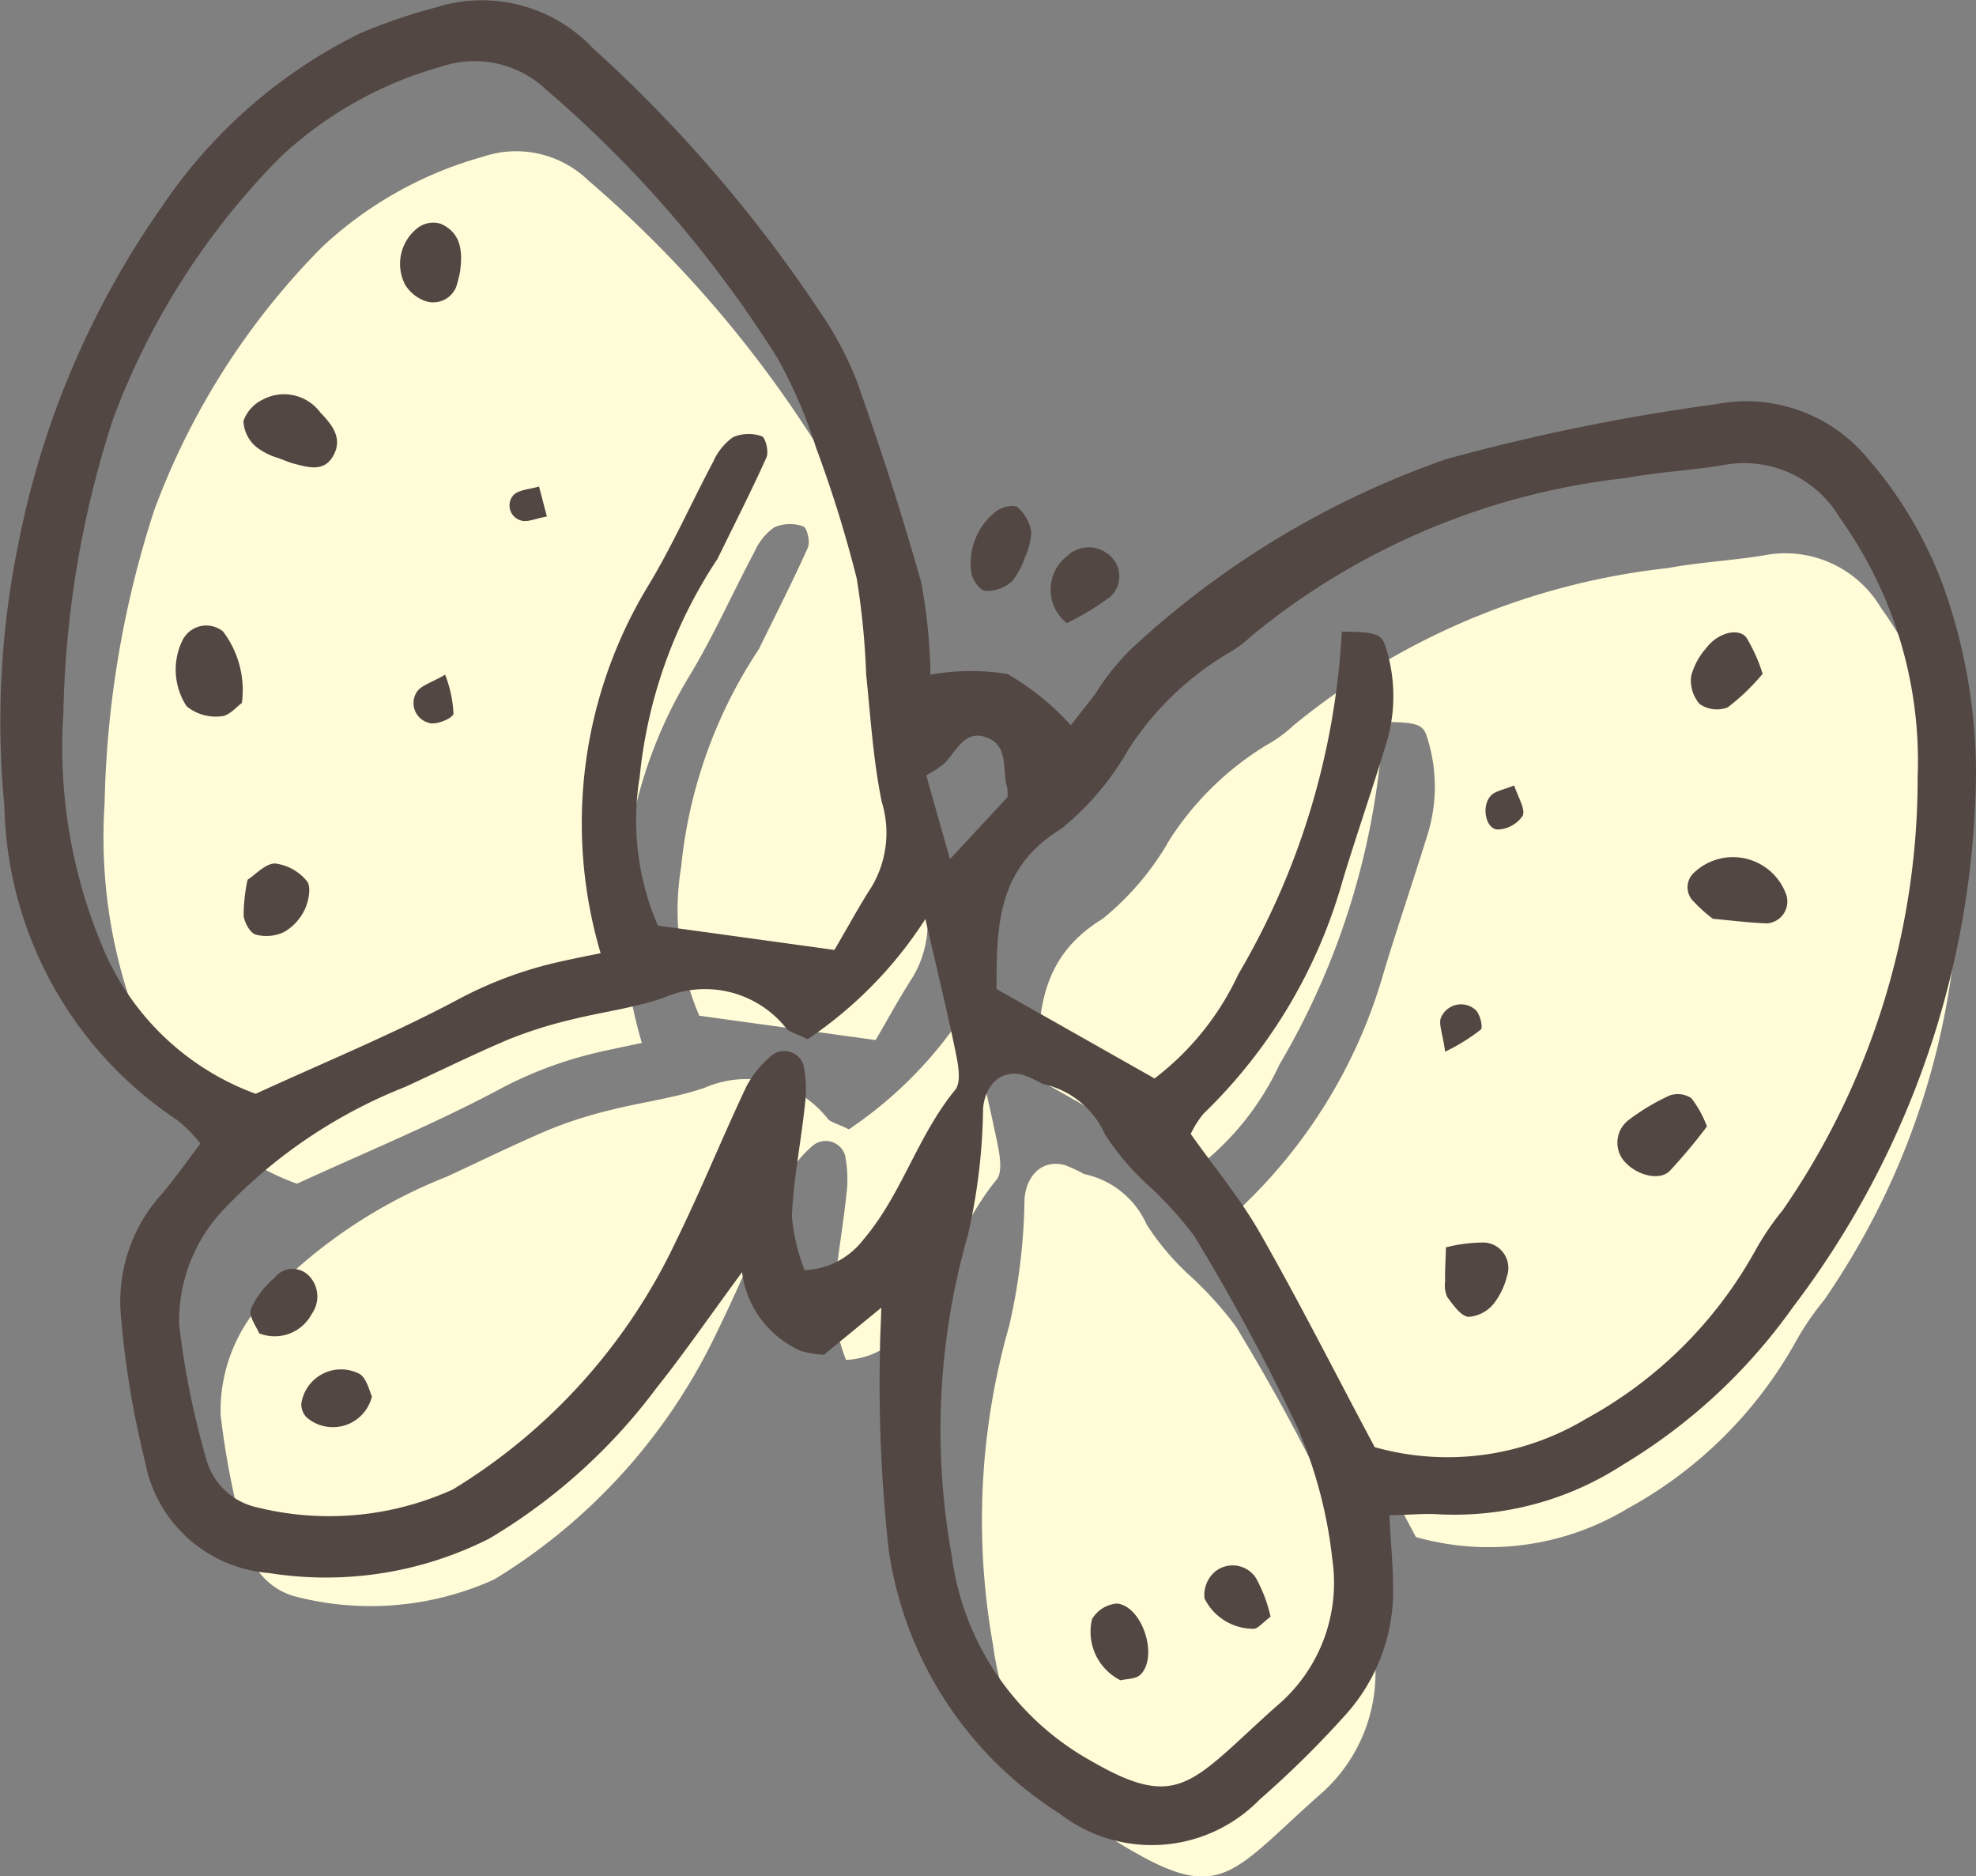 <svg xmlns="http://www.w3.org/2000/svg" viewBox="0 0 9.011 8.555">
  <rect x="0" y="0" width="9.011" height="8.555" fill="#808080" stroke="none"/>
  <defs>
    <style>
      .cls-1 {
        fill: #fffcd7;
      }

      .cls-2 {
        fill: #534743;
      }
    </style>
  </defs>
  <g id="レイヤー_2" data-name="レイヤー 2">
    <g id="SP_レイヤー_1" data-name="SP_レイヤー 1">
      <g>
        <g>
          <path class="cls-1" d="M3.993,4.742c.059-.101.111-.197.17-.288a.481.481,0,0,0,.046-.387c-.039-.191-.051-.387-.071-.581a3.556,3.556,0,0,0-.043-.438,5.697,5.697,0,0,0-.186-.598,2.19,2.19,0,0,0-.175-.406A5.358,5.358,0,0,0,2.681.821a.473.473,0,0,0-.48-.106,1.763,1.763,0,0,0-.732.411,3.354,3.354,0,0,0-.766,1.201A4.606,4.606,0,0,0,.477,3.664a2.337,2.337,0,0,0,.17,1.042,1.203,1.203,0,0,0,.707.691c.316-.145.623-.271.915-.426a1.833,1.833,0,0,1,.445-.17c.067-.016.134-.029.213-.046A2.087,2.087,0,0,1,3.151,3.07c.107-.179.192-.371.29-.555a.27.27,0,0,1,.09-.111A.181.181,0,0,1,3.663,2.4c.017.005.033.071.021.097-.07.156-.148.308-.223.462a2.185,2.185,0,0,0-.355.995,1.212,1.212,0,0,0,.083.677Z"/>
          <path class="cls-1" d="M6.457,7.008a1.225,1.225,0,0,0,.965-.13A1.946,1.946,0,0,0,8.193,6.11a1.259,1.259,0,0,1,.125-.182A3.466,3.466,0,0,0,8.933,3.951a1.903,1.903,0,0,0-.355-1.179.507.507,0,0,0-.534-.24c-.145.024-.294.031-.438.058a3.25,3.25,0,0,0-1.708.718.596.596,0,0,1-.119.087,1.376,1.376,0,0,0-.445.433,1.273,1.273,0,0,1-.307.362c-.296.181-.294.449-.295.73l.721.408a1.269,1.269,0,0,0,.382-.475,3.444,3.444,0,0,0,.473-1.561c.153,0,.182.011.199.067a.736.736,0,0,1,.006.436c-.065.212-.137.421-.201.632A2.371,2.371,0,0,1,5.676,5.49a.443.443,0,0,0-.058.091c.108.153.226.294.316.452C6.116,6.352,6.282,6.679,6.457,7.008Z"/>
          <path class="cls-1" d="M3.871,5.149c-.055-.027-.083-.032-.097-.049A.473.473,0,0,0,3.212,4.96c-.138.047-.286.065-.428.101a1.967,1.967,0,0,0-.279.089c-.158.067-.312.143-.468.215a2.307,2.307,0,0,0-.82.55.739.739,0,0,0-.211.536,3.819,3.819,0,0,0,.124.613.308.308,0,0,0,.229.218,1.367,1.367,0,0,0,.895-.081,2.648,2.648,0,0,0,1.019-1.135c.114-.232.21-.471.321-.705a.481.481,0,0,1,.113-.138.092.092,0,0,1,.147.046.554.554,0,0,1,.006.175c-.018.171-.051.34-.06.511a.913.913,0,0,0,.058.245.355.355,0,0,0,.268-.139c.175-.205.247-.474.419-.683.029-.036.013-.119.001-.176-.04-.195-.088-.388-.137-.603A1.887,1.887,0,0,1,3.871,5.149Z"/>
          <path class="cls-1" d="M4.944,5.353a.686.686,0,0,0-.088-.041c-.101-.027-.175.044-.184.154a2.7,2.7,0,0,1-.07.579,3.227,3.227,0,0,0-.073,1.458,1.256,1.256,0,0,0,.64.939c.315.182.416.133.629-.058.073-.066.144-.134.218-.199a.734.734,0,0,0,.249-.662,2.078,2.078,0,0,0-.158-.601,9.489,9.489,0,0,0-.471-.874,1.66,1.66,0,0,0-.222-.243,1.187,1.187,0,0,1-.185-.222A.402.402,0,0,0,4.944,5.353Z"/>
        </g>
        <g>
          <path class="cls-2" d="M6.336,6.909c.007.139.017.235.017.332a.843.843,0,0,1-.214.574,4.516,4.516,0,0,1-.394.389.687.687,0,0,1-.914.064,1.711,1.711,0,0,1-.778-1.199,6.914,6.914,0,0,1-.04-.92c0-.044.003-.088.006-.187l-.262.215a.503.503,0,0,1-.103-.017.454.454,0,0,1-.27-.36c-.157.214-.268.375-.39.528a2.619,2.619,0,0,1-.763.687,1.651,1.651,0,0,1-1.004.157.624.624,0,0,1-.566-.51,4.193,4.193,0,0,1-.109-.655.731.731,0,0,1,.174-.55c.064-.072.119-.153.188-.243A.644.644,0,0,0,.81,5.108,1.762,1.762,0,0,1,.02,3.675,4.04,4.04,0,0,1,.087,2.463,4.007,4.007,0,0,1,.735.947,2.327,2.327,0,0,1,1.64.153,2.493,2.493,0,0,1,1.987.034a.695.695,0,0,1,.715.184A6.401,6.401,0,0,1,3.736,1.417a1.58,1.58,0,0,1,.173.325c.106.301.206.606.292.914a2.468,2.468,0,0,1,.042.42,1.028,1.028,0,0,1,.351-.003,1.154,1.154,0,0,1,.289.234c.039-.05.075-.096.111-.142a1.107,1.107,0,0,1,.16-.202,4.072,4.072,0,0,1,1.442-.87,9.381,9.381,0,0,1,1.228-.25.719.719,0,0,1,.694.248,1.878,1.878,0,0,1,.351.601,2.559,2.559,0,0,1,.142.831A4.087,4.087,0,0,1,8.176,5.96a2.575,2.575,0,0,1-.778.72,1.409,1.409,0,0,1-.84.224C6.498,6.9,6.438,6.906,6.336,6.909ZM3.805,4.331c.06-.101.111-.197.17-.288a.481.481,0,0,0,.046-.387C3.982,3.466,3.97,3.27,3.95,3.076a3.557,3.557,0,0,0-.043-.438A5.682,5.682,0,0,0,3.721,2.04a2.188,2.188,0,0,0-.175-.406A5.357,5.357,0,0,0,2.492.41a.474.474,0,0,0-.48-.106A1.764,1.764,0,0,0,1.28.715,3.355,3.355,0,0,0,.514,1.915,4.609,4.609,0,0,0,.289,3.254a2.338,2.338,0,0,0,.17,1.042,1.204,1.204,0,0,0,.707.691c.316-.145.623-.271.915-.426a1.826,1.826,0,0,1,.445-.17c.067-.016.134-.029.213-.045A2.087,2.087,0,0,1,2.963,2.659c.107-.179.192-.371.29-.555a.27.27,0,0,1,.09-.111.182.182,0,0,1,.131-.004c.017.006.033.071.021.097-.07.156-.148.308-.223.462a2.185,2.185,0,0,0-.355.995,1.212,1.212,0,0,0,.083.677ZM6.269,6.598a1.226,1.226,0,0,0,.965-.13,1.946,1.946,0,0,0,.772-.769A1.259,1.259,0,0,1,8.13,5.517,3.466,3.466,0,0,0,8.745,3.54,1.903,1.903,0,0,0,8.39,2.361a.507.507,0,0,0-.534-.24c-.145.024-.294.031-.438.058a3.25,3.25,0,0,0-1.708.718.592.592,0,0,1-.119.087,1.377,1.377,0,0,0-.445.433,1.274,1.274,0,0,1-.307.362c-.296.181-.293.449-.295.73l.721.408a1.268,1.268,0,0,0,.382-.475A3.443,3.443,0,0,0,6.119,2.88c.153,0,.182.011.199.067a.735.735,0,0,1,.006.435c-.064.212-.137.421-.201.632a2.37,2.37,0,0,1-.635,1.064A.439.439,0,0,0,5.43,5.17c.108.153.226.294.316.452C5.928,5.941,6.093,6.269,6.269,6.598ZM3.683,4.738c-.055-.027-.083-.032-.097-.049A.473.473,0,0,0,3.024,4.55c-.138.047-.286.065-.428.101a1.967,1.967,0,0,0-.279.089c-.158.067-.312.143-.468.215a2.307,2.307,0,0,0-.82.55.739.739,0,0,0-.212.536,3.822,3.822,0,0,0,.124.613.308.308,0,0,0,.229.218,1.367,1.367,0,0,0,.895-.081,2.647,2.647,0,0,0,1.019-1.135c.114-.232.21-.471.321-.705a.477.477,0,0,1,.113-.138.092.092,0,0,1,.147.046.555.555,0,0,1,.006.175c-.018.17-.052.34-.06.511a.913.913,0,0,0,.058.246.355.355,0,0,0,.268-.139c.175-.205.247-.474.419-.683.029-.036.013-.119.001-.176-.04-.195-.088-.388-.137-.603A1.888,1.888,0,0,1,3.683,4.738Zm1.072.204a.715.715,0,0,0-.088-.041c-.101-.027-.175.044-.184.154a2.701,2.701,0,0,1-.07.579,3.228,3.228,0,0,0-.073,1.458,1.256,1.256,0,0,0,.64.939c.315.182.416.133.629-.058.073-.066.144-.134.218-.199a.734.734,0,0,0,.249-.662,2.083,2.083,0,0,0-.158-.601,9.489,9.489,0,0,0-.471-.874,1.664,1.664,0,0,0-.222-.243,1.191,1.191,0,0,1-.186-.222A.403.403,0,0,0,4.755,4.942ZM4.224,3.535l.108.382.262-.282a.174.174,0,0,0-.001-.043c-.024-.078.009-.186-.087-.227-.106-.045-.143.06-.201.117A.471.471,0,0,1,4.224,3.535Z"/>
          <path class="cls-2" d="M4.675,2.539a.37.37,0,0,1-.061.113.175.175,0,0,1-.121.042c-.024-.002-.059-.05-.063-.08A.3.3,0,0,1,4.544,2.33c.024-.019.079-.031.097-.017a.197.197,0,0,1,.062.111A.323.323,0,0,1,4.675,2.539Z"/>
          <path class="cls-2" d="M4.865,2.841a.194.194,0,0,1-.001-.304.143.143,0,0,1,.195-.006.126.126,0,0,1,.005.189A1.222,1.222,0,0,1,4.865,2.841Z"/>
          <path class="cls-2" d="M1.268,2.088a.302.302,0,0,1-.099-.05.164.164,0,0,1-.059-.118.173.173,0,0,1,.09-.099.206.206,0,0,1,.261.06c.052.054.101.114.062.191-.043.085-.12.058-.19.04C1.322,2.109,1.311,2.104,1.268,2.088Z"/>
          <path class="cls-2" d="M1.103,3.205c-.022.015-.058.06-.096.061A.209.209,0,0,1,.851,3.22a.304.304,0,0,1-.016-.306.121.121,0,0,1,.182-.035A.442.442,0,0,1,1.103,3.205Z"/>
          <path class="cls-2" d="M2.08,1.309a.113.113,0,0,1-.152.059.181.181,0,0,1-.08-.069.207.207,0,0,1,.061-.263.118.118,0,0,1,.1-.016c.096.042.101.129.089.218A.54.54,0,0,1,2.08,1.309Z"/>
          <path class="cls-2" d="M1.129,4.011c.036-.023.082-.075.126-.074a.222.222,0,0,1,.145.081c.02.025.008.09-.01.128a.233.233,0,0,1-.094.103.187.187,0,0,1-.13.012c-.025-.007-.051-.054-.055-.086A.79.79,0,0,1,1.129,4.011Z"/>
          <path class="cls-2" d="M2.03,3.076a.566.566,0,0,1,.038.178c-.003.021-.08.053-.111.042a.093.093,0,0,1-.057-.14C1.919,3.125,1.969,3.112,2.03,3.076Z"/>
          <path class="cls-2" d="M2.494,2.355c-.056.01-.092.028-.118.018A.071.071,0,0,1,2.34,2.259c.024-.027.078-.028.118-.041Z"/>
          <path class="cls-2" d="M7.811,4.189A.703.703,0,0,1,7.723,4.11a.09.09,0,0,1,.003-.132.258.258,0,0,1,.42.102.1.1,0,0,1-.088.13C7.974,4.207,7.89,4.196,7.811,4.189Z"/>
          <path class="cls-2" d="M7.784,5.136a2.534,2.534,0,0,1-.17.203c-.046.045-.143.021-.199-.036a.13.13,0,0,1,.01-.195.993.993,0,0,1,.188-.113.112.112,0,0,1,.1.012A.482.482,0,0,1,7.784,5.136Z"/>
          <path class="cls-2" d="M8.038,3.072a.978.978,0,0,1-.159.153A.138.138,0,0,1,7.751,3.21a.163.163,0,0,1-.039-.127.308.308,0,0,1,.067-.126c.051-.07.147-.098.185-.05A.753.753,0,0,1,8.038,3.072Z"/>
          <path class="cls-2" d="M6.594,5.687a.712.712,0,0,1,.174-.022.116.116,0,0,1,.104.154.335.335,0,0,1-.062.127.162.162,0,0,1-.115.058c-.036-.006-.068-.055-.095-.09a.128.128,0,0,1-.01-.07C6.589,5.797,6.592,5.751,6.594,5.687Z"/>
          <path class="cls-2" d="M6.59,4.795c-.01-.081-.033-.131-.017-.159a.099.099,0,0,1,.153-.034c.022.016.038.08.027.092A.887.887,0,0,1,6.59,4.795Z"/>
          <path class="cls-2" d="M6.905,3.581c.018.055.052.107.039.138a.143.143,0,0,1-.114.063c-.053-.001-.076-.102-.034-.151C6.814,3.607,6.854,3.602,6.905,3.581Z"/>
          <path class="cls-2" d="M1.182,6.079c-.011-.028-.049-.077-.038-.11a.396.396,0,0,1,.107-.142A.104.104,0,0,1,1.412,5.82a.136.136,0,0,1,.01.17A.191.191,0,0,1,1.182,6.079Z"/>
          <path class="cls-2" d="M1.696,6.367a.183.183,0,0,1-.298.095A.085.085,0,0,1,1.374,6.4a.183.183,0,0,1,.269-.134C1.674,6.29,1.685,6.343,1.696,6.367Z"/>
          <path class="cls-2" d="M5.11,7.661a.247.247,0,0,1-.13-.279.145.145,0,0,1,.114-.071c.115.012.189.24.108.323C5.181,7.656,5.137,7.654,5.11,7.661Z"/>
          <path class="cls-2" d="M5.794,7.371c-.038.029-.055.052-.075.055a.248.248,0,0,1-.226-.138.14.14,0,0,1,.044-.119.127.127,0,0,1,.19.025A.656.656,0,0,1,5.794,7.371Z"/>
        </g>
      </g>
    </g>
  </g>
</svg>
